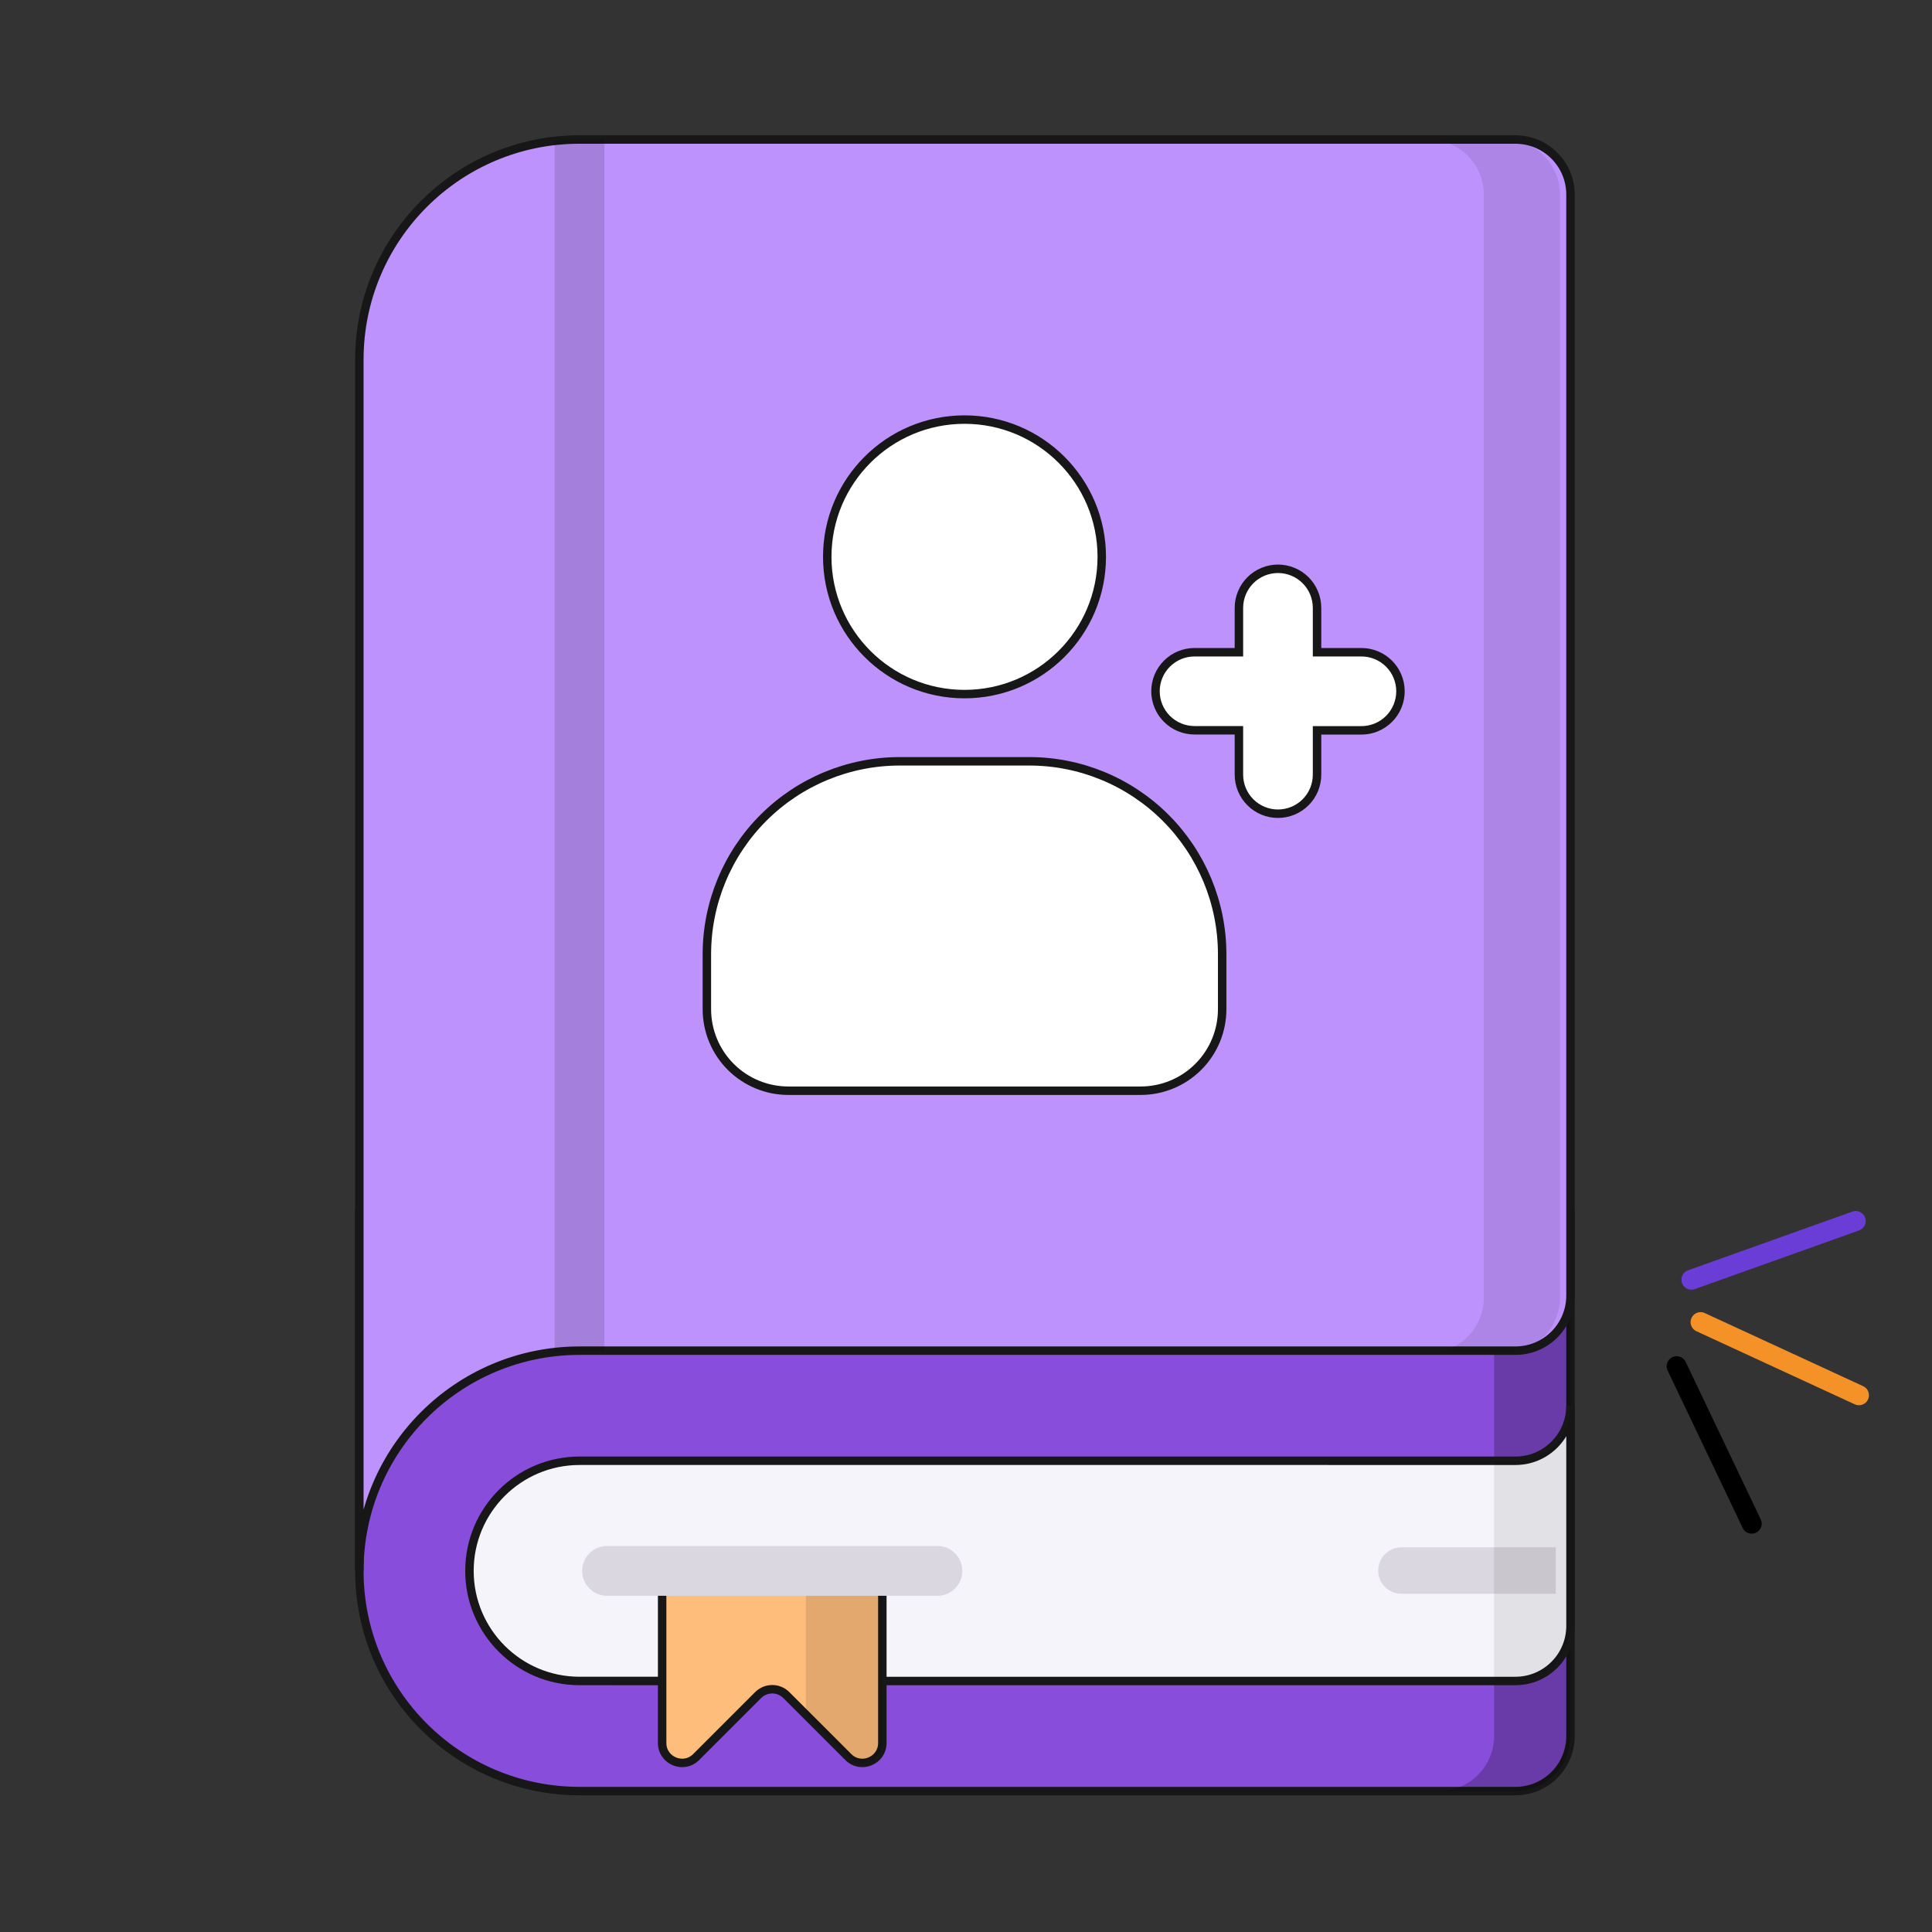 <svg width="457" height="457" viewBox="0 0 457 457" fill="none" xmlns="http://www.w3.org/2000/svg">
<rect x="0" y="0" width="457" height="457" fill="#333333" stroke="none"/>
<g clip-path="url(#clip0_1_1756)">
<path d="M402.262 312.742L439.72 330.035" stroke="#F59227" stroke-width="4.728" stroke-linecap="round"/>
<path d="M396.601 323.169L414.354 360.411" stroke="black" stroke-width="4.728" stroke-linecap="round"/>
<path d="M400.096 302.701L438.949 288.825" stroke="#6A3ED6" stroke-width="4.728" stroke-linecap="round"/>
<path d="M85 371.578C85 400.347 108.323 423.667 137.088 423.667H358.465C365.658 423.667 371.49 417.837 371.49 410.645V286.934H85V371.578Z" fill="#884DDB" stroke="#171717" stroke-width="2"/>
<path d="M353.411 286.934V410.645C353.411 417.837 347.581 423.667 340.389 423.667H358.466C365.658 423.667 371.491 417.837 371.491 410.645V286.934H353.411Z" fill="black" fill-opacity="0.23"/>
<path d="M137.088 319.491C108.32 319.491 85 342.81 85 371.579V85.088C85 56.32 108.32 33 137.088 33H358.465C365.658 33 371.49 38.83 371.49 46.022V306.466C371.49 313.658 365.658 319.491 358.465 319.491H137.088Z" fill="#BE92FD" stroke="#171717" stroke-width="2"/>
<path d="M356.021 33H338.003C345.171 33 350.982 38.84 350.982 46.045V306.952C350.982 314.157 345.168 320 338 320H356.021C363.189 320 369 314.16 369 306.952V46.045C369.003 38.84 363.189 33 356.021 33Z" fill="black" fill-opacity="0.09"/>
<path d="M358.465 397.623C365.657 397.623 371.49 391.79 371.49 384.598V332.51C371.49 339.702 365.657 345.535 358.465 345.535L137.091 345.532C122.707 345.532 111.047 357.191 111.047 371.576C111.047 385.96 122.707 397.62 137.091 397.62L358.465 397.623Z" fill="#F5F4FA" stroke="#171717" stroke-width="2"/>
<path d="M368 377H331.507C328.467 377 326 374.536 326 371.5C326 368.461 328.467 366 331.507 366H368V377Z" fill="#DAD7E0"/>
<path d="M131.192 33.343V319.83C133.13 319.613 135.094 319.49 137.088 319.49H142.983V33H137.088C135.094 33 133.13 33.122 131.192 33.343Z" fill="black" fill-opacity="0.13"/>
<path d="M353.411 397.623H358.466C365.658 397.623 371.488 391.793 371.491 384.604V332.516C371.488 339.705 365.658 345.535 358.466 345.535H353.411V397.623Z" fill="black" fill-opacity="0.08"/>
<path d="M200.66 415.616L186.002 400.958C184.16 399.116 181.173 399.116 179.331 400.958L164.673 415.616C161.701 418.588 156.623 416.484 156.623 412.281V371.579H208.711V412.281C208.711 416.484 203.632 418.588 200.66 415.616Z" fill="#FFBD7B" stroke="#171717" stroke-width="2"/>
<path d="M190.634 371.579V405.587L200.661 415.616C203.632 418.588 208.711 416.484 208.711 412.281V371.579H190.634Z" fill="black" fill-opacity="0.11"/>
<path d="M221.733 377.474H143.601C140.346 377.474 137.706 374.833 137.706 371.579C137.706 368.321 140.346 365.683 143.601 365.683H221.733C224.991 365.683 227.629 368.321 227.629 371.579C227.629 374.833 224.991 377.474 221.733 377.474Z" fill="#DAD7E0"/>
<path d="M269.814 258H186.487C183.955 258.001 181.448 257.503 179.109 256.535C176.77 255.566 174.644 254.147 172.854 252.357C171.063 250.567 169.643 248.442 168.674 246.103C167.705 243.764 167.206 241.257 167.206 238.725V225.722C167.206 213.617 172.015 202.008 180.574 193.449C189.133 184.89 200.742 180.081 212.847 180.081H243.454C255.559 180.081 267.168 184.89 275.727 193.449C284.286 202.008 289.095 213.617 289.095 225.722V238.725C289.093 243.838 287.061 248.741 283.445 252.355C279.83 255.97 274.926 258 269.814 258Z" fill="white" stroke="#171717" stroke-width="2"/>
<path d="M228.147 164.184C246.078 164.184 260.614 149.648 260.614 131.717C260.614 113.786 246.078 99.25 228.147 99.25C210.217 99.25 195.681 113.786 195.681 131.717C195.681 149.648 210.217 164.184 228.147 164.184Z" fill="white" stroke="#171717" stroke-width="2"/>
<path d="M322.036 154.28H311.536V143.78C311.534 141.33 310.56 138.98 308.827 137.248C307.094 135.516 304.744 134.544 302.294 134.544C299.844 134.545 297.496 135.519 295.764 137.251C294.033 138.982 293.059 141.331 293.057 143.78V154.28H282.557C280.11 154.28 277.762 155.252 276.03 156.981C274.299 158.711 273.324 161.057 273.321 163.504C273.321 165.954 274.294 168.303 276.026 170.035C277.758 171.767 280.107 172.741 282.557 172.741H293.057V183.241C293.057 185.69 294.03 188.04 295.763 189.772C297.495 191.504 299.844 192.477 302.294 192.477C303.507 192.478 304.709 192.239 305.83 191.776C306.951 191.312 307.97 190.632 308.829 189.774C309.687 188.916 310.368 187.898 310.832 186.777C311.297 185.656 311.536 184.454 311.536 183.241V172.759H322.036C323.25 172.758 324.453 172.518 325.574 172.052C326.695 171.587 327.714 170.905 328.572 170.045C329.43 169.186 330.11 168.166 330.573 167.043C331.036 165.921 331.274 164.718 331.272 163.504C331.268 161.057 330.293 158.712 328.561 156.983C326.83 155.254 324.483 154.282 322.036 154.28Z" fill="white" stroke="#171717" stroke-width="2"/>
</g>
<defs>
<clipPath id="clip0_1_1756">
<rect width="457" height="457" fill="white"/>
</clipPath>
</defs>
</svg>
